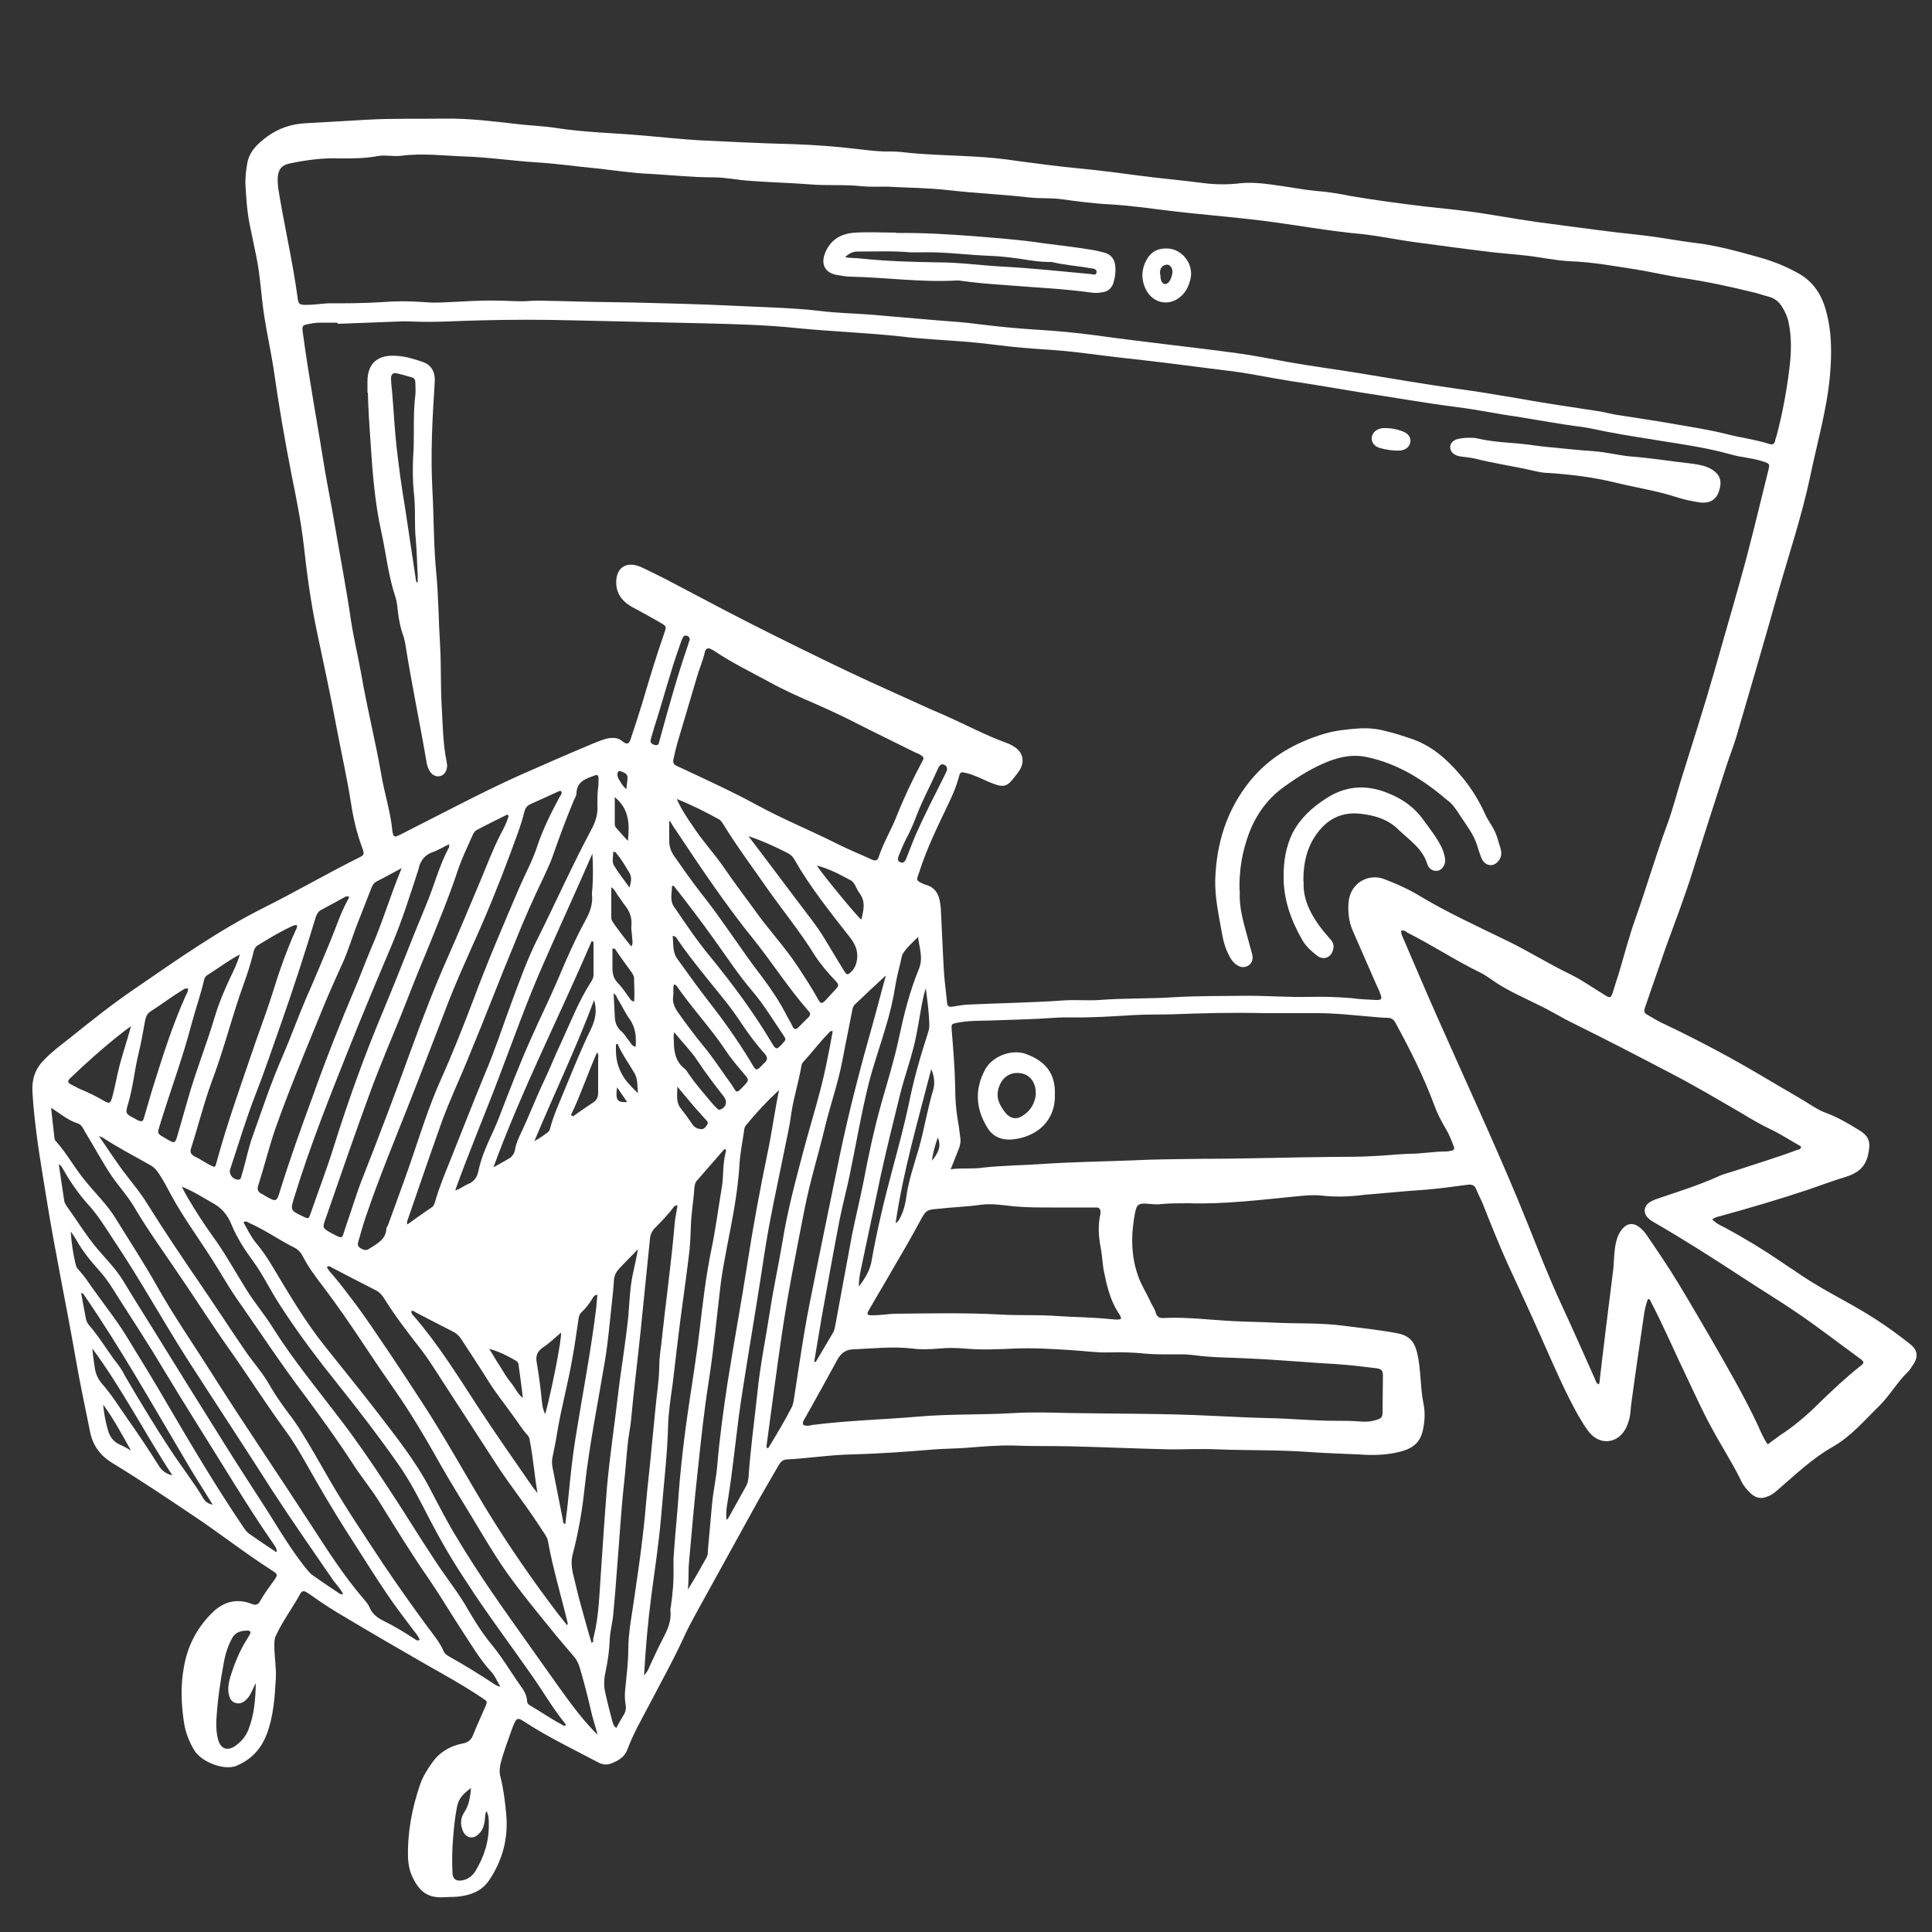 <?xml version="1.0" encoding="UTF-8"?><svg id="Layer_1" xmlns="http://www.w3.org/2000/svg" viewBox="0 0 50 50"><rect x="0" y="0" width="50" height="50" fill="#333333" stroke="none"/><defs><style>.cls-1{fill:#fff;}</style></defs><path class="cls-1" d="m44.3,31.54c.1.12.22.17.34.23.5.27.98.56,1.45.88.17.12.35.23.52.35.62.42,1.3.73,1.93,1.14.31.2.61.42.9.65.19.15.21.33.07.53-.04.06-.08.13-.13.18-.28.27-.47.61-.74.88-.39.38-.74.8-1.22,1.07-.51.29-.94.7-1.38,1.08-.09.08-.18.16-.3.2-.16.07-.3.04-.43-.08-.12-.11-.21-.23-.27-.37-.23-.46-.51-.89-.75-1.34-.21-.38-.39-.78-.58-1.18-.34-.7-.64-1.41-1-2.1,0-.02-.02-.04-.06-.04-.06.14-.09.3-.11.45-.11.75-.22,1.49-.32,2.24-.02.13-.02.27-.05.4-.03.1-.06.21-.12.3-.21.35-.64.39-.91.07-.11-.13-.2-.29-.29-.44-.35-.62-.63-1.28-.92-1.93-.3-.68-.61-1.35-.92-2.02-.21-.47-.4-.94-.59-1.42-.06-.17-.15-.33-.22-.5-.04-.1-.11-.12-.21-.11-.37.05-.73.1-1.1.13-.44.03-.88.07-1.33.11-.13.01-.27.02-.4.04-.32.03-.64.04-.97,0-.21-.02-.42,0-.62.02-.94.09-1.87.21-2.82.18-.23,0-.46,0-.69.02-.13.02-.27,0-.4-.01-.19-.01-.24.03-.28.21-.11.56-.12,1.11.07,1.65.08.24.22.45.32.67.04.1.11.18.14.29.03.11.1.15.21.14.6-.03,1.19.05,1.79.08.36.02.71.02,1.07.04.6.03,1.2,0,1.79.08.47.06.95.11,1.42.2.27.06.41.2.48.48.11.44.08.9.17,1.34.05.24.03.47-.02.7-.06.26-.21.42-.48.51-.39.12-.78.13-1.18.1-.42-.02-.83-.03-1.25-.06-.79-.06-1.59-.04-2.38-.07-.42-.02-.83,0-1.25,0-.87-.02-1.73-.06-2.6-.08-.49-.01-.98,0-1.47-.02-.4-.01-.81.03-1.21.06-.27.02-.54.02-.81.04-.71.06-1.42.11-2.13.13-.57.01-1.13.1-1.69.13-.12,0-.18.08-.23.17-.21.37-.43.73-.63,1.1-.5.91-1,1.81-1.5,2.72-.09.17-.18.33-.26.5-.3.66-.65,1.29-.98,1.92-.19.36-.39.71-.53,1.09-.07.2-.24.3-.43.37-.12.05-.24.02-.35-.04-.62-.33-1.25-.63-1.84-1.01-.24-.16-.25-.15-.36.13-.11.31-.23.62-.31.94-.02.11-.03.21,0,.32.08.31.12.64.15.96.06.62-.09,1.2-.44,1.72-.17.25-.42.37-.71.41-.15.03-.31.02-.46.03-.37.02-.63-.09-.84-.58-.06-.14-.08-.28-.09-.43-.02-.65.1-1.29.31-1.9.07-.21.19-.4.32-.58.19-.27.47-.43.79-.49.14-.03.21-.09.26-.21.1-.25.21-.49.32-.74.06-.14.05-.14-.07-.22-.49-.33-1-.61-1.51-.9-.68-.39-1.35-.78-2.02-1.18-.31-.18-.61-.37-.9-.58-.04-.03-.09-.06-.14-.09-.05-.03-.1-.03-.14.03-.2.37-.46.71-.64,1.1-.04.08-.04.17-.04.26,0,.28.05.55.04.83-.03.5-.06,1-.24,1.47-.14.36-.38.63-.74.79-.04.02-.07.03-.11.04-.32.08-.85-.14-1.02-.42-.14-.23-.23-.47-.27-.73-.07-.47-.09-.95,0-1.43.09-.53.33-1,.71-1.38.29-.3.64-.41,1.05-.25.1.04.16.02.21-.07.11-.2.24-.37.37-.55.09-.13.09-.15-.05-.24-.72-.46-1.39-.99-2.1-1.46-.67-.45-1.34-.9-2.03-1.32-.32-.19-.52-.46-.59-.82-.13-.65-.27-1.29-.38-1.94-.24-1.37-.53-2.74-.75-4.11-.08-.51-.17-1.02-.24-1.54-.05-.4-.1-.8-.12-1.2-.02-.31.06-.59.3-.83.2-.21.43-.38.66-.56.56-.45,1.11-.89,1.7-1.29,1.08-.74,2.15-1.5,3.33-2.09.82-.41,1.61-.87,2.43-1.28.17-.08.18-.1.11-.28-.14-.38-.23-.77-.29-1.17-.1-.63-.24-1.25-.36-1.88-.16-.87-.35-1.73-.53-2.59-.15-.72-.25-1.46-.33-2.19-.07-.6-.19-1.2-.31-1.79-.18-.92-.34-1.84-.47-2.77-.07-.45-.17-.9-.24-1.35-.08-.51-.1-1.02-.2-1.52-.06-.29-.12-.58-.18-.87-.07-.35-.09-.71-.11-1.06,0-.18.02-.35.05-.52.06-.32.28-.51.52-.69.29-.21.62-.32.98-.34.52-.03,1.05-.06,1.57-.09.68-.04,1.36-.02,2.04-.03.63-.01,1.25.07,1.87.14.33.04.67.05,1,.1.76.12,1.53.13,2.29.2.47.04.94.09,1.41.12.81.04,1.63.08,2.44.1.56.02,1.13.06,1.69.13.28.03.56.07.84.06.18,0,.35.02.52.04.54.05,1.07.06,1.61.09.4.02.79.06,1.18.12.53.07,1.05.14,1.58.19.53.05,1.06.12,1.58.19.55.07,1.1.12,1.64.19.32.04.64.04.96,0,.34-.03.68.02,1.02.07.3.04.59.1.9.13.3.02.6.07.9.13.63.11,1.26.19,1.9.27.55.06,1.1.11,1.64.2.56.09,1.13.19,1.7.26.75.1,1.49.2,2.24.28.49.05.98.15,1.48.21.56.07,1.09.22,1.63.37.36.1.71.24,1.04.43.33.19.55.5.66.86.18.58.18,1.17.13,1.76-.08.89-.33,1.74-.51,2.61-.22,1.04-.56,2.05-.85,3.07-.35,1.24-.71,2.47-1.07,3.7-.08.26-.18.51-.26.76-.29.9-.58,1.79-.86,2.69-.21.67-.46,1.32-.7,1.98-.18.52-.36,1.04-.54,1.56-.03.09-.02.14.06.18.16.09.31.19.48.26.9.43,1.78.9,2.63,1.41.4.24.82.47,1.21.72.1.06.21.12.33.16.29.11.56.27.82.43.29.17.32.33.24.67-.08.32-.29.46-.58.55-.33.1-.65.22-.97.33-.75.25-1.5.47-2.26.68-.07.02-.15.03-.22.09ZM8.72,8.35s0,0,0,0c-.11,0-.23,0-.34,0-.12,0-.24,0-.36.03-.2.03-.21.05-.18.25.16,1.19.38,2.36.57,3.55.07.42.16.85.23,1.27.15.88.32,1.76.45,2.65.07.45.18.9.26,1.35.15.88.37,1.74.52,2.61.08.47.23.93.28,1.4,0,.04.01.08.02.12.01.06.05.08.1.06.03-.01.06-.03.09-.04.49-.25.98-.5,1.47-.75.55-.28,1.09-.55,1.65-.8.61-.27,1.23-.54,1.85-.8.15-.06.3-.13.46-.15.11-.01.21,0,.3.07.13.11.19.1.24-.07.1-.3.2-.6.29-.9.18-.61.36-1.21.57-1.81.06-.18.06-.18-.09-.27-.25-.14-.49-.28-.74-.41-.23-.13-.39-.31-.41-.58-.03-.43.25-.63.65-.45.04.02.08.04.13.06.17.09.35.17.52.26.73.38,1.45.77,2.18,1.14.83.42,1.66.83,2.5,1.23.38.18.77.36,1.15.53.45.2.89.41,1.34.6.55.24,1.08.53,1.64.73.08.03.15.07.21.11.2.14.25.36.13.57-.03.05-.06.09-.09.13-.25.34-.32.36-.71.2-.19-.08-.37-.18-.58-.23-.16-.04-.17-.04-.21.12-.06.22-.15.43-.25.64-.28.59-.57,1.17-.77,1.8-.07.21-.11.21.14.32.01,0,.02.01.04.01.2.06.31.2.35.41.01.08.03.16.03.24.02.42.04.83.06,1.25.01.2.02.4.04.6.02.18.04.36.06.54,0,.1.05.13.15.11.12-.02.24-.04.36-.05.84-.04,1.68-.05,2.52-.11.3-.02.61.01.91-.01.63-.05,1.26-.03,1.9-.07.64-.04,1.28-.03,1.91-.04.54,0,1.08.04,1.61.03.36-.01.73,0,1.09.03.22.03.44.04.66.05.13,0,.15-.02.11-.14-.03-.09-.08-.19-.12-.28-.2-.46-.4-.91-.6-1.37-.1-.23-.13-.48-.11-.73.04-.53.54-.76.92-.61.29.11.59.24.86.4.74.45,1.53.81,2.31,1.19.56.27,1.08.6,1.64.87.31.15.6.36.9.54.14.09.16.08.21-.07.05-.15.09-.3.14-.44.15-.5.28-1.01.46-1.51.28-.79.51-1.59.8-2.37.14-.38.24-.77.36-1.16.29-.93.59-1.86.86-2.8.22-.78.45-1.56.67-2.35.27-.95.49-1.9.73-2.86.05-.19.04-.19-.14-.25-.27-.09-.55-.1-.83-.18-.57-.16-1.16-.25-1.74-.34-.48-.08-.96-.15-1.43-.24-.22-.04-.45-.1-.67-.13-.57-.07-1.14-.18-1.71-.27-.51-.07-1.01-.18-1.51-.24-.85-.11-1.7-.26-2.55-.39-.6-.1-1.19-.2-1.79-.29-.58-.09-1.15-.22-1.73-.28-.34-.04-.68-.09-1.02-.13-.62-.08-1.24-.15-1.86-.22-.42-.05-.84-.11-1.26-.15-.46-.04-.91-.06-1.37-.11-.36-.04-.72-.09-1.08-.12-.58-.05-1.15-.07-1.73-.14-.91-.1-1.82-.13-2.73-.22-.76-.08-1.53-.1-2.3-.12-1.17-.03-2.34-.05-3.51-.08-.77-.02-1.55-.02-2.32,0-.61.01-1.21.06-1.82.03-.11,0-.22-.01-.32,0-.53.02-1.06.04-1.59.06Zm.1-4.25c-.45-.02-.89.04-1.32.13-.2.04-.29.14-.31.34-.01.1,0,.2.01.3.15.94.37,1.87.5,2.82.02.19.05.2.23.2.19,0,.37-.03.56-.04.46,0,.91,0,1.37-.03.38-.03.75-.03,1.13,0,.21.02.42.01.62,0,.42-.02.83-.05,1.25-.04.28,0,.55.03.83.01.25-.02.5,0,.75,0,.66.02,1.32.03,1.98.04.83.02,1.67.04,2.5.08.78.04,1.56.05,2.33.14.41.05.83.06,1.25.09.58.05,1.17.1,1.75.15.36.03.73.05,1.08.1.49.06.98.11,1.47.14.52.03,1.05.08,1.57.15.57.08,1.15.15,1.72.22.64.08,1.28.15,1.92.24.45.06.89.15,1.33.23.62.11,1.24.19,1.85.29.84.14,1.67.28,2.51.4.53.07,1.06.16,1.59.25.71.13,1.42.23,2.13.34.17.03.34.08.51.1.5.08,1,.15,1.49.24.42.07.84.14,1.25.24.37.1.75.14,1.12.26.08.03.13,0,.15-.08.01-.05.02-.09.04-.14.15-.57.26-1.16.33-1.74.05-.4.06-.79-.02-1.18-.03-.15-.09-.28-.17-.41-.08-.13-.19-.22-.34-.26-.16-.04-.31-.1-.47-.13-.61-.15-1.23-.28-1.86-.37-.36-.06-.71-.14-1.07-.2-.58-.09-1.17-.2-1.76-.22-.39-.02-.77-.11-1.16-.15-.27-.03-.55-.05-.82-.08-.67-.08-1.33-.17-2-.26-.46-.06-.92-.16-1.38-.21-.87-.08-1.73-.24-2.6-.35-.81-.1-1.62-.16-2.43-.26-.49-.06-.99-.13-1.48-.16-.44-.02-.88-.08-1.32-.14-.26-.03-.53-.01-.79-.04-.7-.08-1.41-.11-2.11-.19-.52-.06-1.05-.06-1.57-.09-.21,0-.43.01-.65-.01-.46-.05-.91-.01-1.37-.05-.51-.04-1.02-.05-1.53-.09-.32-.02-.63-.09-.94-.09-.55,0-1.1-.06-1.65-.09-.45-.02-.91-.09-1.36-.14-.54-.05-1.07-.13-1.61-.16-.6-.04-1.2-.13-1.81-.15-.55-.02-1.1-.09-1.65-.02-.21.03-.42-.03-.62.01-.32.06-.64.06-.96.06Zm27.44,19.98s0,.08.02.12c.31.72.61,1.43.93,2.15.69,1.56,1.41,3.11,2.07,4.69.39.94.74,1.89,1.17,2.81.28.6.54,1.2.81,1.8.03.06.04.14.11.18.03-.04.03-.07.03-.11.05-.45.11-.9.16-1.34.06-.48.12-.96.18-1.44.04-.27.02-.55.09-.82.03-.12.08-.23.16-.32.12-.14.26-.16.41-.06.09.06.16.14.22.23.28.41.56.82.82,1.25.28.46.55.93.82,1.39.43.75.87,1.5,1.24,2.29.07.16.14.33.25.48.11-.08.21-.16.31-.23.37-.24.7-.52,1.01-.83.35-.34.7-.67,1.08-.97.1-.08.1-.1,0-.18-.55-.4-1.09-.82-1.65-1.2-.47-.32-.95-.61-1.42-.92-.75-.49-1.5-.97-2.28-1.42-.05-.03-.1-.06-.15-.11-.13-.13-.11-.31.05-.41.08-.05.17-.08.26-.11.5-.17,1.01-.33,1.5-.55.14-.07.29-.1.44-.15.54-.18,1.08-.34,1.61-.54.04-.01.1-.01.1-.09-.27-.15-.52-.32-.8-.45-.25-.12-.49-.26-.72-.4-.62-.36-1.24-.73-1.88-1.06-.82-.43-1.65-.86-2.48-1.27-.31-.15-.61-.34-.93-.49-.36-.18-.73-.34-1.07-.56-.15-.1-.29-.21-.44-.28-.64-.31-1.22-.7-1.86-1.02-.05-.03-.09-.08-.16-.05Zm-11.66,6.18c.29-.04.56,0,.82-.04.53-.06,1.07-.06,1.61-.1.76-.05,1.52-.06,2.28-.09.6-.03,1.2-.03,1.79-.04,1.14,0,2.29-.04,3.43-.05.33,0,.66,0,.99-.02.32-.01.63-.05.95-.06.32,0,.63-.06.95-.06.05,0,.09-.01.14-.02.07-.01.09-.05.06-.12-.06-.16-.12-.31-.21-.46-.12-.2-.22-.4-.3-.62-.27-.73-.62-1.42-.99-2.1-.05-.1-.12-.14-.22-.14-.11,0-.21-.01-.32-.02-.5-.04-.99-.1-1.49-.1-.46,0-.93,0-1.39,0-.79-.02-1.57,0-2.36.03-.33.01-.66,0-.99.02-.54.03-1.07.07-1.61.06-.15,0-.3,0-.44.01-.55.04-1.1.05-1.65.07-.3.01-.59,0-.88.06-.15.03-.15.03-.14.19.04.49.08.98.09,1.47,0,.3.02.59.07.88.03.14.04.28.06.42.02.11,0,.21-.04.31-.06.15-.12.3-.19.48Zm-3.8,6.62c.07.03.14.02.21,0,.92-.12,1.85-.14,2.77-.22.82-.07,1.64-.04,2.46-.09.5-.03,1.01-.01,1.51,0,1.2.02,2.39.01,3.59.07.49.02.98.05,1.47.06.58.01,1.17.07,1.75.07.22,0,.44,0,.67.02.13.01.26,0,.38-.04.14-.04.17-.07.17-.21,0-.31.01-.62.01-.93,0-.14-.03-.18-.17-.2-.27-.03-.55-.07-.82-.09-.33-.03-.67-.04-1.01-.07-.47-.03-.94-.07-1.41-.09-.5-.03-.99-.02-1.49-.09-.1-.01-.2-.02-.3-.02-.32,0-.65.01-.97-.02-.3-.03-.6-.04-.91-.03-.34.01-.67-.04-1.01-.06-.48-.03-.95-.06-1.43-.04-.44.02-.87.04-1.31,0-.22-.02-.44-.02-.66,0-.23.02-.46.03-.69,0-.51-.06-1.01,0-1.51.02-.2,0-.33.09-.43.27-.27.5-.55,1-.83,1.5-.03.05-.07.1-.06.17Zm-2.46-20.1c-.07,0-.09.05-.1.1-.05.22-.14.42-.2.63-.17.57-.34,1.15-.51,1.72-.04.14-.07.27-.1.41-.02.09,0,.14.08.18.04.02.08.04.13.06.66.31,1.32.61,1.96.96.68.37,1.4.66,2.09,1.01.28.14.58.26.86.39.08.04.16.05.19-.06.12-.37.33-.71.47-1.07.19-.48.41-.94.65-1.39.06-.11.06-.12-.05-.19-.04-.02-.07-.04-.11-.05-.52-.26-1.04-.51-1.55-.77-.35-.18-.7-.34-1.06-.5-.4-.17-.8-.35-1.18-.56-.48-.26-.97-.5-1.42-.8-.04-.03-.09-.05-.13-.07Zm10.67,17.35c0-.08-.04-.11-.07-.16-.2-.31-.29-.67-.36-1.02-.05-.21-.05-.43-.09-.64-.06-.3-.08-.6-.01-.9,0-.02,0-.04,0-.06,0-.05-.03-.09-.08-.1-.05,0-.09,0-.14,0-.35,0-.7,0-1.05,0-.32,0-.64,0-.97-.03-.29-.03-.58-.08-.86-.04-.35.05-.71.06-1.06.1-.36.03-.35.03-.53.36-.21.39-.43.77-.66,1.16-.21.37-.43.73-.64,1.1-.07.11-.05.14.08.14.19,0,.38-.03.56-.04.92-.01,1.84-.03,2.76.02.5.03.99,0,1.49.04.46.03.91.03,1.37.08.08,0,.17.03.27-.01Zm-16.04,9.56c-.1-.17-.16-.33-.28-.45-.28-.31-.49-.67-.72-1.02-.29-.44-.56-.9-.86-1.34-.46-.66-.88-1.35-1.31-2.04-.21-.33-.46-.63-.67-.96-.39-.6-.81-1.18-1.23-1.75-.63-.83-1.2-1.7-1.8-2.56-.22-.32-.41-.67-.62-.99-.35-.55-.74-1.08-1.05-1.65-.1-.19-.2-.38-.32-.56-.06-.09-.12-.16-.21-.21-.42-.24-.85-.46-1.26-.73-.02,0-.03-.01-.08-.03.25.36.47.71.73,1.04.17.22.35.44.5.68.45.72.92,1.42,1.4,2.12.39.57.76,1.14,1.15,1.71.21.31.47.59.65.92.15.26.33.51.51.75.08.1.15.21.22.31.3.47.57.96.85,1.44.42.72.89,1.41,1.35,2.11.37.55.76,1.1,1.15,1.63.15.2.31.39.41.62.03.08.11.12.18.16.37.21.73.43,1.08.66.06.04.12.09.24.11ZM1.32,28.64c.03.3.06.56.09.82,0,.03.02.06.05.09.26.29.45.64.69.94.28.36.62.67.86,1.07.35.57.72,1.13,1.05,1.72.45.8.98,1.56,1.47,2.34.82,1.29,1.68,2.55,2.51,3.83.43.66.86,1.34,1.38,1.94.05.06.11.13.14.2.07.18.21.28.37.36.27.13.53.29.79.46.04.02.07.07.14.03-.03-.1-.1-.17-.16-.25-.24-.32-.48-.63-.7-.96-.27-.4-.53-.81-.79-1.22-.35-.54-.69-1.09-1.01-1.65-.27-.46-.51-.93-.83-1.36-.49-.67-.94-1.38-1.42-2.06-.45-.63-.87-1.3-1.31-1.94-.39-.58-.8-1.14-1.16-1.75-.17-.29-.39-.53-.58-.8-.25-.37-.46-.77-.7-1.16-.05-.09-.09-.19-.2-.22-.24-.08-.43-.24-.69-.41Zm14.15,16.27c-.06-.23-.14-.46-.19-.7-.08-.35-.17-.69-.27-1.03-.03-.11-.08-.22-.15-.3-.21-.25-.42-.49-.62-.74-.5-.62-1.01-1.23-1.43-1.9-.21-.33-.41-.67-.61-1-.26-.43-.53-.86-.78-1.3-.37-.66-.75-1.31-1.18-1.93-.28-.4-.56-.81-.83-1.22-.33-.5-.67-.99-1.03-1.47-.2-.26-.39-.51-.54-.8-.05-.1-.12-.18-.22-.23-.4-.2-.76-.46-1.17-.64-.04-.02-.08-.06-.15-.02.1.18.19.37.32.53.17.2.31.41.44.63.42.7.83,1.4,1.34,2.04.43.54.86,1.07,1.28,1.61.52.68,1.06,1.34,1.46,2.11.23.44.45.87.71,1.29.55.92,1.17,1.79,1.79,2.66.28.39.55.78.83,1.17.31.43.62.86,1.01,1.24Zm-10.77-14.21c.05.1.1.2.16.3.2.34.42.68.65,1,.32.44.58.92.87,1.38.21.34.47.64.68.98.53.84,1.16,1.6,1.76,2.39.42.55.81,1.12,1.19,1.7.44.66.85,1.34,1.29,2,.27.41.58.79.82,1.22.18.31.38.62.61.9.28.34.5.72.75,1.07.08.11.15.23.16.37,0,.07.04.11.1.14.26.15.51.33.78.47.04.02.07.06.12.03,0-.02,0-.03-.01-.04-.32-.39-.57-.83-.86-1.24-.57-.82-1.17-1.61-1.71-2.45-.34-.51-.65-1.04-.93-1.58-.26-.5-.51-1.01-.84-1.47-.47-.67-.96-1.31-1.47-1.95-.57-.71-1.12-1.43-1.61-2.2-.23-.36-.41-.74-.66-1.08-.22-.3-.42-.61-.56-.95-.1-.25-.26-.44-.51-.57-.25-.14-.49-.3-.78-.41Zm9.97,11.37s.03-.06.02-.07c-.17-.71-.38-1.4-.51-2.12-.01-.06-.04-.11-.07-.16-.2-.31-.41-.62-.63-.92-.23-.32-.46-.63-.67-.96-.48-.74-.96-1.48-1.44-2.22-.16-.25-.32-.5-.5-.73-.33-.42-.65-.84-.93-1.29-.05-.08-.11-.15-.2-.2-.39-.2-.78-.4-1.16-.6-.03-.02-.07-.05-.12-.01.04.09.11.16.18.24.18.21.34.43.51.65.34.45.64.91.96,1.38.28.42.56.84.83,1.26.58.89,1.09,1.82,1.64,2.73.58.95,1.21,1.86,1.88,2.74.07.09.15.18.22.28Zm2.86-10.88s-.06.01-.08.03c-.15.2-.32.38-.5.56-.08.08-.12.17-.13.29-.08.79-.16,1.58-.24,2.37-.08.78-.18,1.55-.25,2.33-.02.19-.06.37-.08.56-.04.35-.06.71-.1,1.06-.08.73-.12,1.46-.18,2.19-.03.4-.06.8-.1,1.21-.02.21-.08.42-.09.64-.01.28-.05.56-.11.84-.04.18-.05.37,0,.56.05.23.11.46.17.69.02.07.03.14.11.2.06-.12.12-.22.18-.32.06-.09.08-.18.06-.29-.03-.16-.02-.32,0-.48.03-.31.07-.63.07-.95,0-.19.02-.38.04-.56.16-1.07.33-2.14.42-3.22.04-.47.1-.94.14-1.4.04-.37.07-.75.11-1.12.03-.31.08-.63.09-.94,0-.21.02-.42.05-.62.11-1.05.26-2.1.35-3.15.01-.15.05-.3.07-.45Zm-3.01-10.72s-.03,0-.04,0c-.26.12-.51.23-.77.35-.08.04-.12.11-.14.19-.09.37-.23.71-.36,1.07-.3.81-.63,1.62-.99,2.41-.2.45-.4.9-.58,1.35-.35.9-.69,1.8-1.04,2.69-.39.99-.8,1.97-1.14,2.98-.07.2-.12.4-.18.6-.02.06-.04.13.03.18.08.05.15.09.24.03.2-.13.43-.23.45-.52,0-.03.02-.06.04-.09.2-.56.41-1.11.6-1.67.24-.7.46-1.41.76-2.08.31-.69.59-1.4.86-2.11.36-.97.77-1.92,1.18-2.88.15-.35.34-.69.46-1.06.15-.45.36-.87.58-1.28.02-.04.07-.08.05-.14Zm-1.36.64s-.02-.02-.03-.03c-.26.13-.53.26-.79.4-.06.03-.09.09-.12.16-.12.27-.25.54-.35.82-.25.76-.56,1.5-.86,2.24-.21.5-.41,1.01-.61,1.52-.27.67-.56,1.34-.81,2.02-.4,1.09-.78,2.19-1.16,3.29-.09.25-.09.25.14.38.31.16.27.17.37-.14.16-.45.29-.91.47-1.35.42-1.07.83-2.15,1.22-3.23.3-.82.61-1.63.96-2.42.29-.65.56-1.31.84-1.97.17-.4.32-.81.52-1.2.08-.15.16-.3.21-.47Zm-2.62,10.58c.21-.15.42-.3.64-.45.05-.03.06-.09.08-.14.11-.39.27-.76.42-1.14.29-.72.57-1.45.87-2.17.26-.61.46-1.23.69-1.85.21-.56.41-1.13.68-1.66.47-.94.9-1.91,1.4-2.84.1-.19.16-.4.14-.62,0-.15,0-.3.02-.44.01-.08.01-.16.01-.24,0-.07-.03-.1-.1-.07-.22.08-.46.15-.47.45,0,.06-.03.12-.06.17-.2.48-.38.96-.55,1.45-.06.18-.15.36-.23.54-.27.56-.52,1.12-.75,1.7-.4.96-.77,1.94-1.17,2.9-.24.6-.52,1.18-.74,1.79-.3.84-.59,1.69-.88,2.53,0,.02-.02.05.01.1Zm6.12,11.67c.08-.07.12-.15.15-.23.11-.24.22-.48.34-.71.12-.23.23-.46.2-.73,0-.03,0-.07.01-.1.05-.34.08-.68.07-1.03,0-.07,0-.15,0-.22.03-.45.07-.9.11-1.35.06-.93.17-1.85.31-2.77.09-.61.19-1.22.26-1.84.08-.68.16-1.36.3-2.04.11-.53.18-1.07.27-1.61.05-.29.02-.58.09-.86,0-.04.04-.09,0-.13-.02,0-.04.01-.05.03-.23.26-.45.52-.68.78-.05.05-.06.12-.07.19-.02.33-.08.65-.09.98-.01.28-.02.56-.06.84-.08.66-.18,1.32-.26,1.98-.05.42-.1.84-.15,1.26-.05.37-.11.73-.12,1.1-.02.79-.12,1.57-.18,2.35-.06.68-.16,1.35-.25,2.02-.09.68-.15,1.36-.19,2.06Zm3.48-15.13c-.3.28-.58.58-.84.9-.02.03-.04.07-.04.11-.04.29-.1.57-.12.86-.04.74-.19,1.47-.33,2.19-.06.32-.12.63-.16.95-.1.84-.18,1.69-.31,2.52-.12.76-.2,1.52-.28,2.28-.09.8-.16,1.61-.23,2.41-.02.23,0,.46-.03.69.18-.28.33-.56.49-.84.03-.06.03-.12.03-.18.04-.41.07-.82.11-1.22.03-.31.1-.63.13-.94.06-.73.16-1.46.27-2.18.16-1.02.35-2.04.51-3.07.15-.97.33-1.94.53-2.9.11-.53.18-1.06.29-1.59Zm2.78-2.98c-.27.25-.54.5-.8.75-.05.05-.06.12-.07.18-.08.42-.17.84-.25,1.27-.11.58-.31,1.14-.45,1.72-.17.71-.39,1.41-.53,2.13-.21,1.08-.43,2.16-.59,3.26-.14.95-.26,1.89-.39,2.84,0,.03-.02.07.04.08.22-.36.43-.71.62-1.08.02-.05.03-.1.04-.15.13-.82.24-1.64.4-2.45.26-1.31.53-2.62.8-3.93.24-1.15.54-2.29.86-3.42.11-.39.21-.79.32-1.18Zm-4.13,14.08c.05-.01.06-.05.08-.08.15-.27.3-.54.45-.81.03-.06.04-.13.05-.19.05-.73.15-1.46.23-2.19.07-.72.22-1.44.33-2.15.09-.59.22-1.18.32-1.77.13-.82.35-1.62.56-2.42.19-.71.42-1.42.57-2.15.06-.29.12-.59.17-.88-.04-.02-.06,0-.08.02-.24.24-.44.51-.67.76-.03.03-.06.08-.06.12-.07.41-.2.81-.26,1.22-.04.31-.11.61-.17.91-.19.94-.4,1.87-.54,2.81-.14.92-.29,1.83-.44,2.75-.07.46-.15.92-.21,1.38-.09.69-.16,1.39-.27,2.08-.03.19-.07.38-.05.57Zm-8.4-16.86c-.21.11-.42.23-.64.34-.06.03-.1.08-.13.15-.12.31-.24.61-.36.92-.14.35-.24.71-.4,1.06-.21.46-.42.93-.61,1.41-.39.95-.78,1.89-1.12,2.85-.17.49-.29.99-.45,1.49-.03.09,0,.16.08.2.04.02.08.04.12.07.27.15.28.15.37-.15.25-.81.54-1.61.83-2.4.34-.96.71-1.9,1.11-2.84.14-.33.26-.66.4-.99.3-.68.51-1.4.8-2.1Zm1.25-.63c-.17.08-.31.17-.46.22-.19.07-.29.21-.34.39,0,.03-.01.05-.02.08-.21.64-.41,1.28-.67,1.9-.39.92-.78,1.85-1.15,2.78-.49,1.23-.98,2.46-1.37,3.73-.12.38-.13.38.21.54.14.07.15.07.2-.08.2-.58.42-1.15.6-1.73.37-1.18.79-2.35,1.27-3.49.39-.93.74-1.86,1.13-2.79.2-.48.33-1,.58-1.46,0-.02,0-.04.01-.1ZM1.52,30.12c.05.33.09.63.14.94,0,.05.03.09.05.13.27.38.51.77.81,1.13.23.27.48.52.67.83.22.37.45.73.68,1.1.65,1.05,1.3,2.1,1.96,3.15.35.56.71,1.11,1.07,1.67.32.51.63,1.03,1.01,1.51.06.07.12.15.2.2.2.14.4.28.6.41.05.03.09.08.17.07-.07-.16-.2-.27-.29-.41-.52-.76-1.04-1.5-1.54-2.27-.72-1.13-1.46-2.25-2.18-3.37-.66-1.03-1.25-2.11-1.93-3.12-.21-.32-.41-.65-.67-.93-.24-.27-.45-.57-.63-.89-.03-.04-.04-.1-.12-.14Zm13.81,12.38h.02c0-.06,0-.11.02-.16.13-.53.14-1.08.18-1.62.05-.75.1-1.5.16-2.25.07-.78.19-1.56.28-2.34.08-.69.2-1.37.27-2.06.03-.35.04-.71.11-1.06.05-.23.1-.45.14-.68-.17.18-.35.35-.51.53-.06.07-.1.16-.11.25-.01.19-.03.38-.05.56-.06.53-.1,1.06-.19,1.58-.18,1.08-.4,2.15-.52,3.25-.06.58-.16,1.16-.31,1.73-.04.16-.03.3,0,.46.07.28.13.56.21.84.09.33.18.66.28.99Zm-7.64-18.56s-.08,0-.11.02c-.31.14-.61.32-.9.5-.07.04-.1.1-.12.18-.09.39-.23.76-.36,1.13-.25.75-.45,1.51-.73,2.25-.2.55-.34,1.12-.52,1.68-.04.11-.02.17.09.23.13.06.26.15.39.22.14.07.14.07.18-.09.25-.92.57-1.82.88-2.73.18-.54.39-1.08.56-1.62.17-.55.36-1.1.6-1.63.02-.04.05-.08.03-.13Zm13.38,11.3s.03,0,.04.01c.15-.26.31-.52.46-.78.02-.04.03-.09.04-.13.15-.79.29-1.59.44-2.38.09-.45.2-.89.29-1.34.13-.69.28-1.39.47-2.07.16-.56.33-1.11.45-1.67.13-.61.28-1.22.52-1.8.12-.29.01-.55-.02-.83-.15.15-.31.28-.41.46,0,.01,0,.03-.01.04-.05.24-.12.47-.16.71-.06.39-.15.78-.27,1.16-.14.48-.31.95-.43,1.43-.19.76-.32,1.54-.48,2.31-.08.4-.19.8-.27,1.2-.16.83-.31,1.67-.46,2.5-.07.4-.13.79-.2,1.19Zm-5.73-13.17c-.42.97-.86,1.92-1.28,2.88-.42.95-.77,1.94-1.14,2.91-.37.98-.78,1.94-1.14,2.95.15-.05.24-.13.34-.17.15-.06.23-.18.26-.33.08-.39.25-.74.41-1.09.04-.09.07-.17.11-.26.27-.7.54-1.41.85-2.1.23-.52.48-1.02.7-1.54.21-.5.43-1,.69-1.48.12-.22.21-.43.18-.69,0-.05,0-.09.01-.14.02-.31.02-.62,0-.93Zm-8.18,18.09c0-.11-.05-.15-.08-.2-.39-.56-.75-1.13-1.11-1.71-.58-.94-1.18-1.88-1.75-2.83-.38-.64-.79-1.26-1.19-1.89-.13-.21-.26-.42-.43-.61-.23-.26-.46-.53-.63-.84-.04-.07-.09-.14-.14-.21.02.29.06.58.13.86.01.05.04.1.08.14.12.13.22.27.32.42.31.44.65.86.93,1.32.36.59.72,1.17,1.06,1.76.62,1.06,1.25,2.12,1.94,3.14.04.06.08.12.14.17.23.16.46.32.72.49Zm10.36-19.47c.11.25.26.47.41.69.24.37.54.69.79,1.05.25.37.52.72.78,1.08.37.53.82,1,1.17,1.54.17.26.34.52.49.79.08.15.11.15.23.02.07-.08.15-.16.22-.24.11-.12.11-.13,0-.25-.19-.2-.37-.41-.52-.64-.37-.6-.82-1.15-1.23-1.73-.38-.55-.78-1.08-1.13-1.65-.04-.06-.07-.12-.13-.15-.35-.19-.7-.37-1.08-.52Zm-8.49,2.51s-.05,0-.08,0c-.21.12-.42.23-.64.35-.08.04-.11.11-.14.19-.28.93-.58,1.85-.9,2.76-.22.62-.43,1.25-.67,1.86-.24.62-.43,1.26-.64,1.89-.05.14.07.28.21.28.04,0,.06-.03.07-.06.01-.04.02-.09.04-.14.09-.31.15-.63.26-.93.25-.7.48-1.4.78-2.08.21-.49.39-.99.6-1.48.22-.5.43-1,.64-1.51.14-.34.25-.69.43-1.02.02-.04.06-.08.03-.13Zm1.62,10.74c-.01.06.03.09.06.12.63.73,1.14,1.55,1.66,2.35.46.7.94,1.39,1.42,2.08.04.05.08.1.12.15-.08-.46-.11-.91-.2-1.36,0-.05-.02-.09-.05-.13-.16-.17-.27-.37-.41-.55-.2-.28-.42-.55-.6-.84-.23-.37-.47-.73-.71-1.1-.06-.09-.12-.15-.22-.2-.32-.16-.64-.33-.97-.5-.03-.02-.06-.05-.11-.03Zm6.7-12.69s-.02,0-.03,0c0,.17,0,.35,0,.52,0,.13.04.25.11.36.23.33.46.66.71.98.56.7,1.03,1.46,1.58,2.17.24.32.46.65.64,1,.05.1.11.19.15.28.04.09.09.09.15.03.09-.09.17-.17.26-.26.06-.06.06-.11,0-.17-.51-.58-.93-1.24-1.41-1.84-.73-.9-1.37-1.86-2.01-2.82-.06-.08-.11-.17-.16-.25Zm-11.14,3.45c-.32.17-.58.37-.85.54-.05.03-.07.08-.08.13-.09.38-.22.75-.32,1.12-.22.85-.53,1.68-.79,2.52-.11.37-.14.3.2.5.14.08.16.07.21-.08.1-.34.19-.67.29-1.01.2-.71.48-1.4.69-2.11.1-.34.24-.67.39-.99.09-.19.19-.38.26-.63Zm9.25,8.81c-.07,0-.1.05-.12.08-.08.14-.18.27-.3.38-.05.05-.06.11-.07.18-.05.32-.09.64-.15.96-.11.66-.29,1.3-.4,1.96-.03.2-.07.4-.11.59-.03.11-.03.21-.01.32.09.46.18.91.27,1.37,0,.03,0,.08.06.09.03-.24.06-.47.08-.7.05-.5.1-1,.18-1.5.18-1.13.4-2.25.54-3.39.01-.11.02-.22.03-.34Zm-.1-9.14s-.03,0-.05-.01c-.83,1.94-1.8,3.83-2.54,5.85.15-.08.27-.15.39-.22.09-.05.15-.13.17-.24.02-.14.08-.27.14-.4.22-.46.4-.94.62-1.4.15-.31.27-.63.42-.94.25-.54.46-1.09.78-1.59.04-.06.07-.12.07-.19,0-.29,0-.58,0-.87Zm4.01-2.73c.55.72,1.09,1.45,1.64,2.17.12.16.24.33.34.5.16.27.33.54.49.81.08.12.09.12.19.03.09-.09.13-.19.15-.32.03-.23-.05-.4-.19-.58-.51-.65-1.03-1.3-1.44-2.02-.04-.07-.09-.11-.16-.15-.33-.17-.66-.32-1.02-.44Zm-14.5,3.94s-.07,0-.09.01c-.31.18-.59.4-.89.59-.09.06-.12.15-.14.26-.05.28-.1.57-.17.85-.1.42-.14.85-.26,1.26-.08.27-.08.27.17.4.02.01.05.03.07.04.12.05.14.04.17-.08.07-.22.13-.45.2-.68.26-.83.52-1.67.88-2.47.03-.06.07-.12.05-.2Zm17.35,7.73c.16-.22.3-.43.34-.7.14-.79.33-1.58.54-2.36.15-.56.3-1.12.42-1.68.12-.61.29-1.2.48-1.79.02-.07.05-.14.05-.22,0-.33-.05-.65-.09-.98-.02.06-.04.12-.05.17-.08.33-.12.67-.19,1.01-.1.54-.3,1.05-.43,1.58-.17.7-.35,1.4-.5,2.1-.17.8-.34,1.6-.51,2.41-.03.15-.06.3-.05.46Zm-4.79-10.39s-.03.01-.04.02c0,.18-.06.36.05.52.3.44.6.89.95,1.31.58.71,1.12,1.44,1.59,2.23.1.17.12.17.26.02.11-.12.11-.12.02-.25-.26-.38-.49-.77-.79-1.12-.17-.2-.33-.41-.48-.62-.34-.48-.68-.97-1.04-1.44-.17-.22-.34-.45-.52-.67Zm-10.81,20.64c-.08.14-.12.3-.24.42-.08.08-.18.13-.29.09-.11-.03-.15-.13-.17-.23-.03-.15,0-.3.04-.44.11-.35.24-.68.44-.99.02-.04.05-.08.07-.12.03-.06,0-.09-.06-.09-.16,0-.31.03-.4.19-.11.2-.18.42-.22.65-.09.48-.16.97-.19,1.46-.01.18,0,.36.05.54.07.22.23.28.43.15.16-.11.28-.25.35-.43.15-.38.18-.78.19-1.19Zm-1.11-4.61c-.25-.41-.52-.82-.76-1.24-.83-1.4-1.63-2.82-2.55-4.16-.02-.03-.04-.08-.1-.09.04.23.08.44.12.65.01.07.04.13.08.18.28.32.49.69.75,1.02.07.09.13.19.18.29.38.65.77,1.3,1.18,1.92.28.43.6.83.86,1.27.05.08.13.13.23.15Zm-2.11-12.4c-.06.05-.13.09-.19.14-.49.38-.95.79-1.4,1.22-.06.06-.06.1,0,.14.08.04.17.09.25.13.22.09.43.19.63.31.14.08.16.07.21-.08.06-.21.1-.43.15-.65.09-.4.23-.79.34-1.2Zm14.01-2.33c.02.21-.01.43.13.61.25.34.49.69.75,1.02.4.51.78,1.04,1.12,1.6.18.3.14.29.39.04.07-.07.06-.13,0-.21-.22-.24-.42-.51-.6-.78-.14-.21-.29-.42-.45-.62-.41-.51-.83-1.01-1.2-1.54-.03-.05-.05-.11-.14-.12Zm-5.23,22.06c-.16.12-.31.25-.35.47-.07.35-.1.71-.12,1.06-.01.21-.01.43,0,.65,0,.17.1.24.27.2.14-.03.24-.11.32-.23.23-.38.36-.78.35-1.23,0-.1,0-.22-.06-.33-.05.1-.03.19-.05.28-.02.11-.05.21-.13.29-.15.18-.36.14-.44-.08-.06-.15-.05-.31.04-.45.13-.19.16-.41.18-.64Zm5.26-20.8c-.03.11,0,.21-.02.31-.02.16.04.29.14.43.2.28.4.55.62.82.27.32.49.67.74,1.01.16.23.11.29.36.02.1-.11.1-.13,0-.25-.18-.21-.36-.42-.51-.65-.39-.58-.87-1.09-1.27-1.67,0,0-.01,0-.04-.02Zm-12.98,12.7c-.71-1.08-1.3-2.24-2.07-3.28.01.16.04.32.06.48.02.16.08.3.18.42.25.28.44.59.65.89.29.41.57.83.84,1.26.08.12.19.2.34.23Zm10.92-12.31c-.47,1.26-1.04,2.44-1.55,3.66.12-.06.23-.14.34-.22.04-.03.06-.07.07-.12.09-.34.24-.66.37-.98.22-.53.43-1.06.68-1.57.12-.25.17-.49.08-.78Zm2.07.84c-.03.11-.01.19-.01.26,0,.26.05.51.27.68.05.04.08.09.11.14.18.26.39.5.59.74.05.06.1.11.15.16.03.03.05.04.09.02.14-.05.18-.2.09-.32-.24-.31-.48-.62-.69-.94-.17-.26-.4-.48-.61-.75Zm5.74,4.94s.06-.05.07-.07c.1-.17.16-.36.19-.57.06-.44.2-.86.33-1.29.14-.5.22-1.01.37-1.51.05-.17.03-.36-.05-.54-.34,1.32-.72,2.62-.92,3.97Zm-8.66,2.83c-.18.15-.32.29-.49.4-.14.1-.18.22-.15.38.05.29.09.58.12.88.02.15.02.3.1.46.17-.63.43-1.94.41-2.12Zm3.32-17.93c0-.05-.03-.09-.08-.1-.05-.01-.08.01-.1.05-.03.07-.06.14-.08.21-.25.7-.43,1.41-.66,2.12-.03.1-.06.21-.09.31-.02.08.03.12.11.14.07.02.1-.02.11-.08.01-.05.03-.1.04-.15.22-.8.44-1.59.71-2.37.01-.04.02-.08.04-.12Zm3.29,5.85c.12.2,1.05,1.33,1.15,1.4.06-.24.12-.47-.05-.69-.04-.05-.06-.11-.09-.16-.03-.06-.06-.12-.12-.16-.28-.15-.55-.3-.89-.39Zm3.37-2.49c0-.05-.01-.07-.03-.09-.08-.07-.15-.05-.2.06-.18.41-.4.81-.56,1.23-.08.21-.17.42-.28.62-.07.14-.13.29-.19.44-.02.06-.02.11.04.14.07.04.12,0,.15-.06.02-.05.04-.1.06-.15.07-.17.13-.34.2-.5.23-.52.49-1.02.74-1.52.03-.06.06-.12.07-.16Zm-9.73,8.95s.03.02.05.03c.17-.12.34-.24.51-.35.1-.06.14-.14.14-.27,0-.29,0-.58,0-.87,0-.05.02-.11-.03-.16-.24.54-.42,1.09-.67,1.61Zm1.57-4.38c.03-.07.02-.13.01-.2,0-.11-.03-.22-.02-.32.02-.2-.04-.37-.16-.52-.07-.09-.13-.19-.2-.28-.04-.06-.07-.14-.16-.2,0,.27,0,.52,0,.77,0,.03,0,.05.01.08.01.05.45.63.51.68Zm-.45.07h-.05c0,.17,0,.34,0,.5,0,.16.03.28.15.4.1.1.18.23.27.35.03.04.06.11.14.12.02-.2,0-.4,0-.6,0-.06-.03-.1-.06-.15-.15-.21-.3-.41-.44-.62Zm-3.24,10.36c.1.15.18.3.28.45.09.14.17.29.28.42.11.13.17.29.31.4-.03-.29-.07-.57-.11-.86,0-.04-.03-.08-.06-.1-.22-.13-.44-.24-.69-.31Zm3.79-7.81c.02-.27,0-.5-.15-.72-.12-.16-.2-.35-.31-.52-.03-.05-.04-.11-.11-.15.01.2.02.39.03.58,0,.16.05.3.18.41.08.07.13.17.2.25.04.05.06.12.16.14Zm1.08,1.02c0,.2-.04.38.07.54.11.14.22.29.32.44.05.07.12.11.2.12.09.02.14-.05.18-.11.04-.06,0-.1-.04-.14-.09-.1-.18-.2-.27-.3-.15-.18-.3-.35-.47-.56Zm-1.54-1.11s-.03.01-.05.02c0,.05,0,.11,0,.16q0,.45.29.81c.09.1.18.2.28.29-.02-.17,0-.35-.08-.5-.15-.26-.33-.5-.45-.78Zm.26-5.24c.04-.42.05-.82-.34-1.14,0,.26,0,.48,0,.71,0,.03.02.07.04.09.1.11.2.23.31.34Zm-12.86,15.77c-.23-.41-.45-.82-.72-1.19.02.23.06.44.12.65.05.19.15.32.34.4.09.04.18.09.26.14Zm12.9-14.57c.04-.14.07-.26,0-.38-.1-.16-.19-.33-.31-.47-.03-.03-.04-.09-.11-.07,0,.12-.04.25.02.35.12.2.27.38.4.57Zm-.08-2.55c.01-.13.03-.21.03-.29,0-.1-.07-.13-.15-.16-.03-.01-.07-.03-.09,0-.04.06-.02.13.01.19.05.08.09.16.19.26Zm8.06,9.02c-.07.2-.13.4-.15.6.13-.17.26-.35.15-.6Zm-8.3-1.3c-.05.33.01.4.26.38-.08-.12-.16-.23-.26-.38Z"/><path class="cls-1" d="m9.51,10.17c0-.1,0-.2,0-.3,0-.48.28-.7.76-.66.22.01.44.08.65.15.25.08.35.27.33.55-.06.92-.11,1.84-.06,2.76.04.72.03,1.44.1,2.15.06.63.06,1.26.1,1.89.03.52.01,1.04.04,1.55.03.49.03.98.13,1.46,0,.02,0,.04.01.06.01.14-.05.26-.16.3-.12.04-.24-.02-.31-.16-.03-.06-.05-.13-.06-.19-.17-1-.38-1.99-.54-3-.01-.08-.03-.16-.05-.24-.1-.26-.14-.53-.17-.81-.01-.08-.02-.16-.05-.24-.18-.54-.24-1.12-.36-1.67-.17-.76-.23-1.54-.28-2.32-.03-.43-.06-.86-.07-1.29Zm1.28,4.9s.01,0,.02,0c0-.07,0-.13,0-.2-.02-.3-.02-.6-.05-.91-.04-.4,0-.81-.05-1.21-.03-.3-.03-.59-.02-.89.02-.25.02-.5.02-.75,0-.3,0-.59.04-.89.01-.1,0-.2,0-.3,0-.06-.01-.13-.08-.15-.14-.04-.27-.08-.41-.11-.09-.02-.14.03-.14.13,0,.13.02.25.03.38.04.46.06.91.11,1.37.06.53.13,1.05.22,1.58.1.64.19,1.29.29,1.93Z"/><path class="cls-1" d="m32.09,23.05c-.04.43.11.88.23,1.33.03.11.06.22.09.33.02.11,0,.2-.09.27-.1.07-.21.06-.3,0-.13-.08-.19-.2-.25-.33-.08-.17-.12-.34-.15-.52-.08-.45-.18-.9-.17-1.36.03-.95.3-1.82.91-2.57.51-.62,1.16-.98,1.91-1.21.31-.09.62-.12.93-.14.22-.01.44.01.66.07.22.05.43.12.64.19.52.17.92.51,1.27.92.27.31.49.65.66,1.03.09.2.24.37.31.59.03.11.07.22.1.33.02.08.02.16-.02.24-.05.09-.12.16-.23.17-.11,0-.19-.06-.24-.16-.04-.09-.07-.19-.1-.28-.05-.18-.13-.35-.24-.51-.1-.15-.2-.3-.3-.45-.07-.1-.14-.2-.24-.27-.62-.53-1.29-.96-2.11-1.13-.34-.07-.65-.01-.97.11-.41.16-.78.39-1.14.65-.43.3-.73.71-.92,1.2-.18.48-.27.97-.25,1.54Z"/><path class="cls-1" d="m38.09,11.33s.1,0,.16.02c.35.08.7.1,1.06.13.25.02.51.07.76.09.4.04.8.08,1.2.11.3.02.6.1.9.13.54.04,1.08.13,1.62.19.16.02.32.05.46.12.25.13.33.31.24.58-.07.24-.25.34-.52.3-.19-.03-.38-.07-.57-.13-.52-.17-1.06-.25-1.59-.38-.57-.14-1.15-.21-1.73-.25-.12,0-.24-.02-.36-.05-.51-.12-1.03-.19-1.54-.32-.13-.03-.27-.04-.4-.06-.16-.03-.25-.12-.25-.24,0-.11.1-.2.25-.22.07-.01.13-.02.2-.02.03,0,.05,0,.1,0Z"/><path class="cls-1" d="m33.74,22.8c-.04.51.24,1,.64,1.45.07.08.15.16.13.28-.03.24-.25.35-.44.19-.14-.11-.27-.23-.36-.38-.3-.52-.5-1.07-.49-1.68,0-.38.06-.75.23-1.1.2-.38.5-.66.86-.89.15-.1.31-.18.49-.23.41-.12.81-.05,1.18.11.33.14.63.35.85.66.17.23.35.46.48.72.04.1.08.2.09.31.01.13-.06.25-.17.29-.11.03-.24-.02-.29-.16-.12-.41-.47-.63-.75-.9-.27-.27-.62-.37-.98-.41-.44-.05-.8.1-1.08.45-.28.35-.4.75-.4,1.31Z"/><path class="cls-1" d="m35.88,11.08c.14,0,.28.03.41.08.15.05.23.16.21.28-.02.12-.12.21-.27.22-.17.01-.34-.02-.5-.06-.16-.04-.24-.15-.23-.27.01-.13.12-.23.28-.25.03,0,.07,0,.1,0Z"/><path class="cls-1" d="m23.19,6.03c.65-.01,1.32.03,1.99.08.6.05,1.19.09,1.78.18.46.06.92.11,1.38.19.09.02.17.04.25.06.16.05.25.16.27.32.02.16,0,.32-.05.48-.05.12-.13.2-.26.22-.11.02-.21.03-.32.01-.73-.1-1.46-.13-2.19-.19-.41-.03-.82-.06-1.22-.12-.03,0-.05,0-.08,0-.91.05-1.81-.08-2.72-.1-.11,0-.23-.02-.34-.04-.33-.05-.45-.28-.32-.59.15-.35.43-.49.78-.51.34-.02.69,0,1.05,0Zm-1.34.62c.16.04.29.02.42.04.67.07,1.34.09,2.01.1.56,0,1.11.08,1.67.11.75.04,1.5.12,2.25.19.06,0,.17.06.18-.05,0-.09-.1-.09-.17-.1-.33-.06-.67-.08-.99-.16-.03,0-.05,0-.08,0-.2,0-.4-.03-.6-.06-.17-.03-.35-.05-.52-.07-.26-.03-.52-.03-.78-.05-.44-.03-.88-.08-1.33-.07-.12,0-.24,0-.36,0-.45-.04-.9-.02-1.35-.02-.12,0-.23.04-.34.16Z"/><path class="cls-1" d="m30.19,6.43c.4,0,.71.4.62.79-.04.17-.11.33-.25.45-.29.26-.7.19-.89-.15-.14-.26-.14-.53,0-.79.11-.21.28-.3.51-.3Zm-.16.67c0,.15.04.24.11.25.07.01.14-.06.18-.19.03-.09.04-.19-.03-.27-.04-.05-.11-.05-.17-.02-.1.05-.1.15-.1.23Z"/><path class="cls-1" d="m27.3,28.32c.02.71-.49,1.11-1.11,1.17-.26.02-.5-.07-.64-.31-.3-.49-.33-1-.05-1.51.19-.34.69-.53,1.06-.39.52.19.76.53.74,1.05Zm-.5-.04s0-.06,0-.09c-.04-.25-.2-.41-.44-.42-.24-.02-.43.13-.51.37-.09.27.02.47.18.67.12.14.28.17.43.07.21-.13.33-.33.35-.59Z"/></svg>